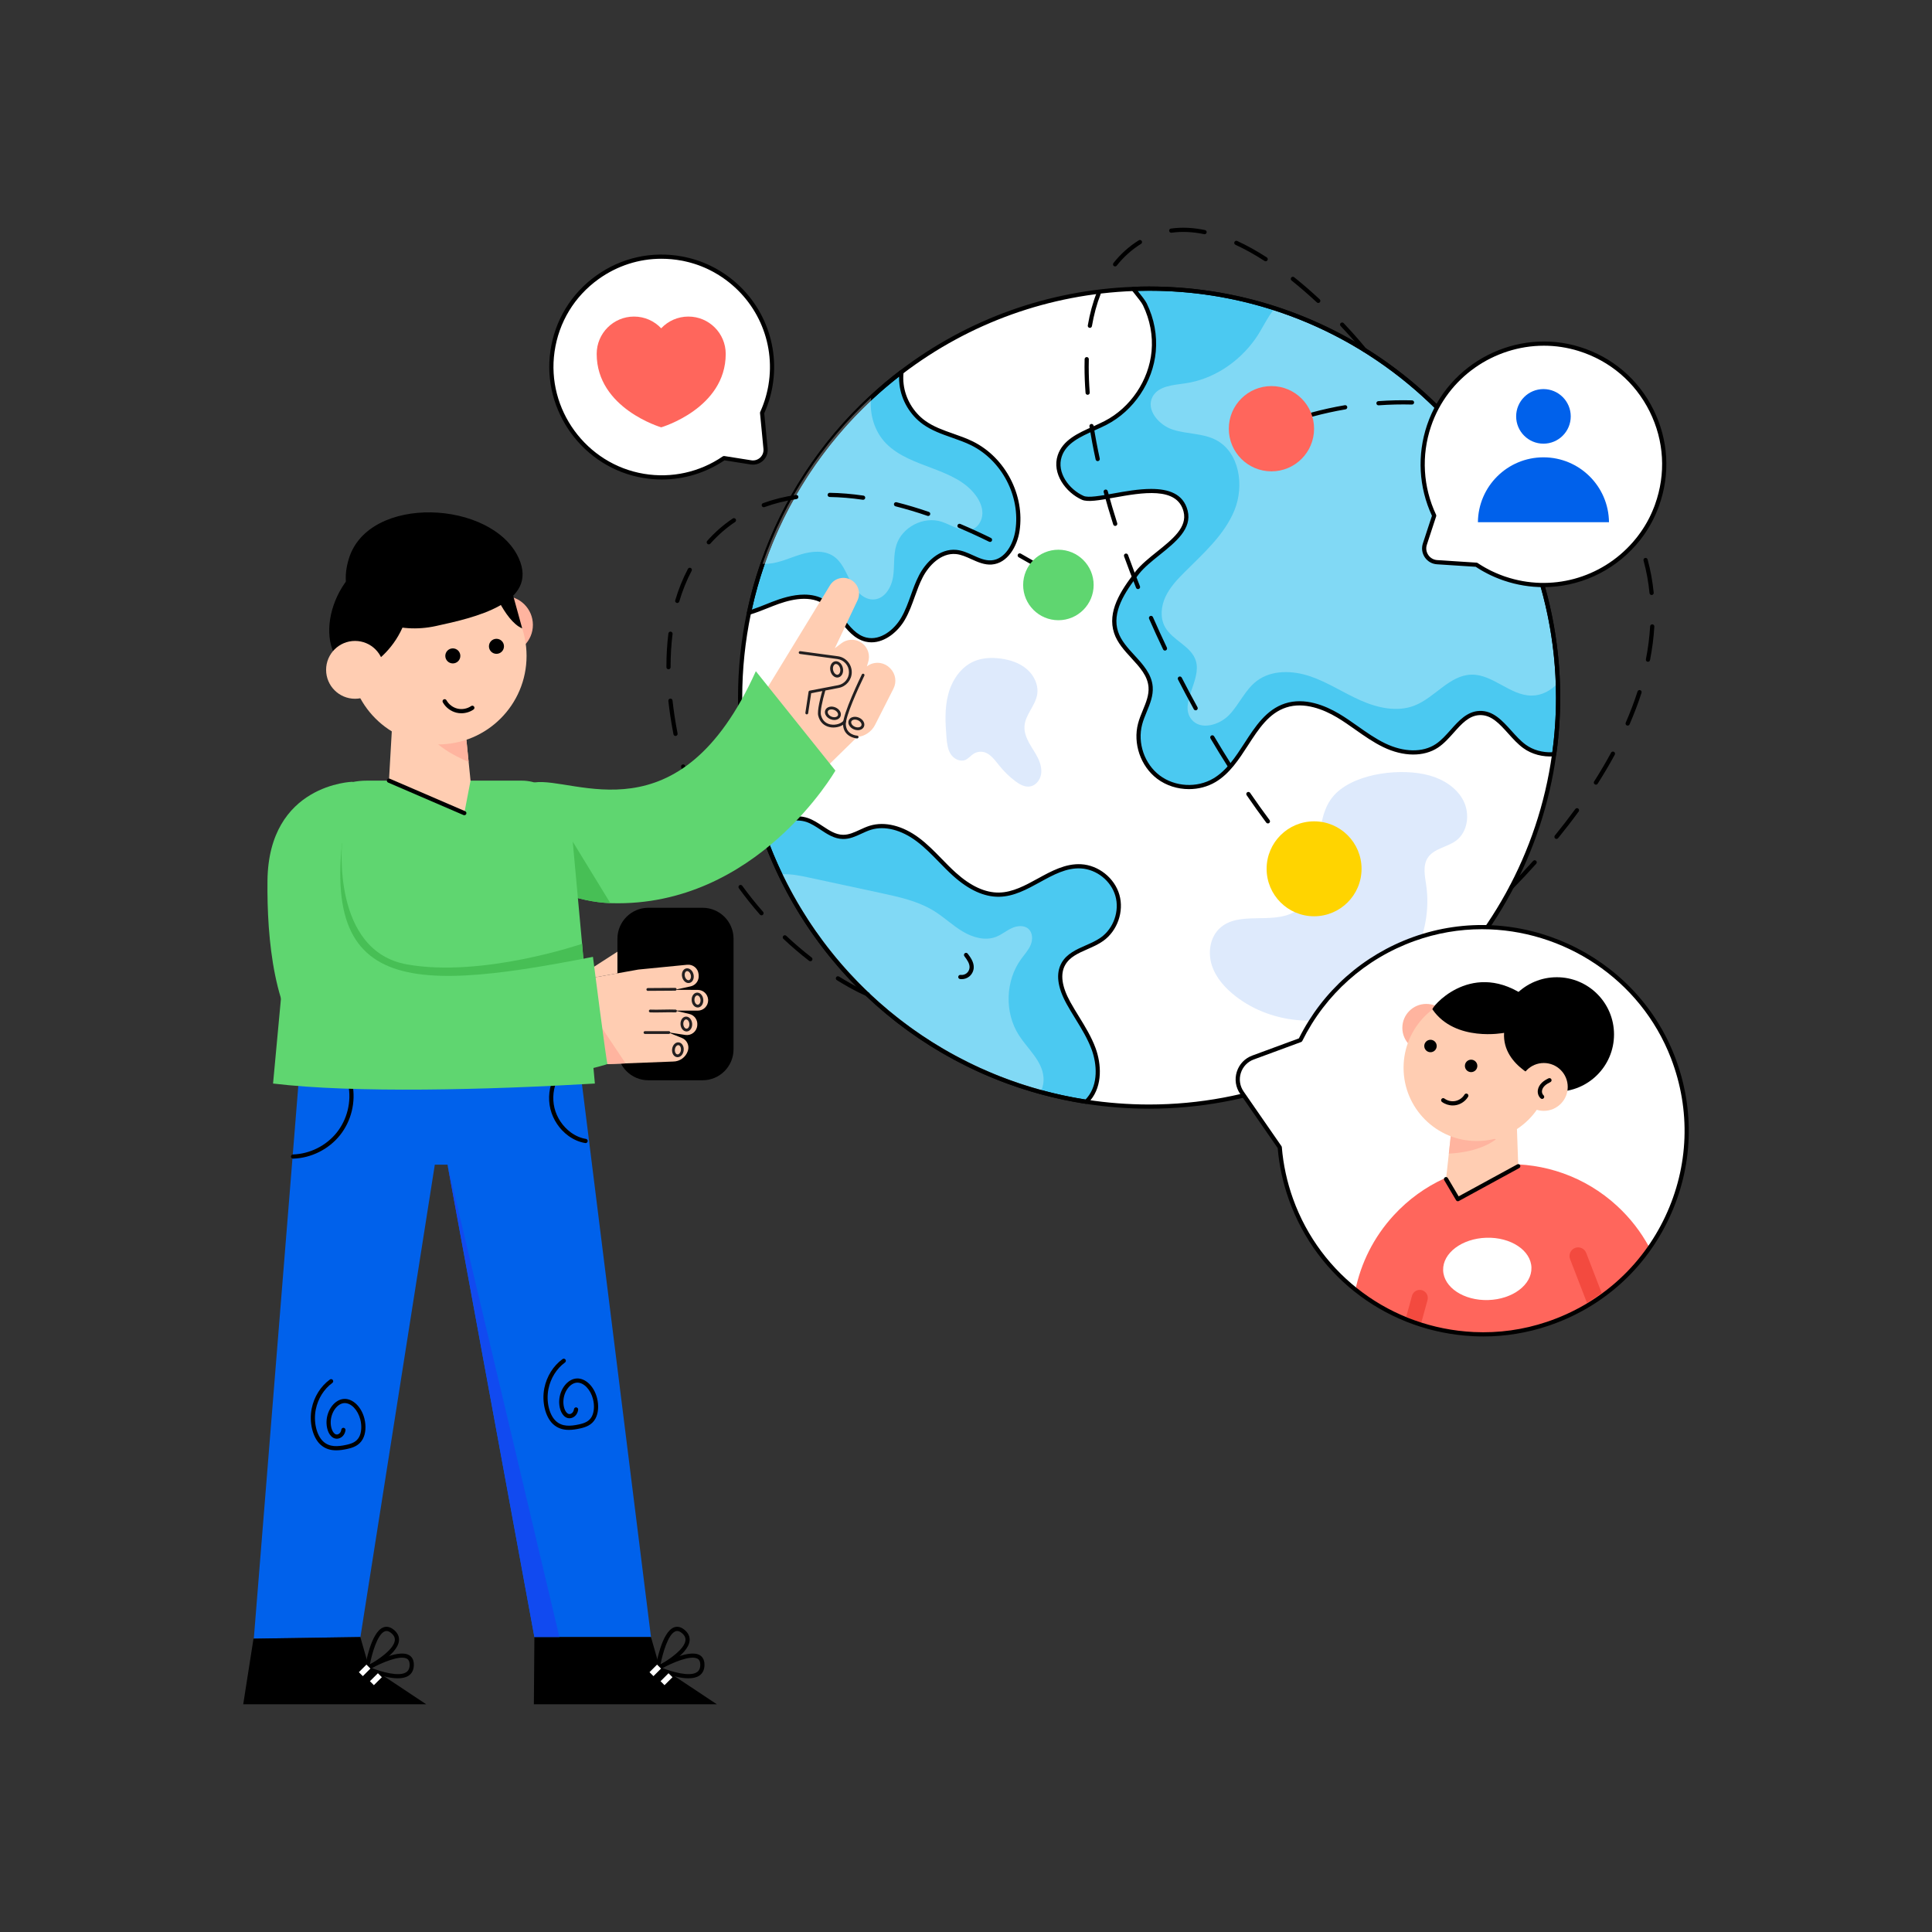 <svg xmlns="http://www.w3.org/2000/svg" xml:space="preserve" enable-background="new 0 0 2500 2500" viewBox="0 0 2500 2500" id="global-communication">
  <rect x="0" y="0" width="2500" height="2500" fill="#333333" stroke="none"/>
  <path fill="#fff" d="M2016.18,902.69c0,24.84-1.68,49.33-5.11,73.29c-35.6,257.62-256.74,455.95-524.12,455.95
							c-27.66,0-54.92-2.15-81.43-6.26c-194.69-30.01-354.39-166.23-418.06-347.66c-19.25-54.85-29.75-113.87-29.75-175.31
							c0-37.68,3.97-74.43,11.44-109.9c0.07,0,0.07,0,0.07,0c26.58-126.18,98.19-235.81,197.25-311.32
							c83.92-63.93,187.56-103.37,300.22-107.61c6.73-0.27,13.46-0.4,20.26-0.4C1779.23,373.45,2016.18,610.41,2016.18,902.69z"></path>
  <path fill="#4bc9f1" d="M2016.18,902.67c0,24.86-1.66,49.35-5.12,73.3c-13.57,1.02-27.3-2.14-38.33-10.14
						c-20.15-14.62-33.34-44.17-58.17-43.21c-23.81,0.95-35.45,29.41-55.32,42.54c-19.77,13.06-46.64,9.5-68.01-0.81
						c-21.4-10.31-39.45-26.32-59.83-38.43c-20.39-12.11-45.25-20.39-67.77-13.06c-43.08,14.01-53.19,73.71-92.13,96.77
						c-22.15,13.13-52.1,11.36-72.55-4.1c-20.45-15.47-30.22-43.86-23.64-68.72c4.24-16.15,14.82-31.14,13.6-47.83
						c-2.14-28.29-35.85-43.82-44.67-70.69c-8.89-27.03,9.73-54.71,27.3-77.1c20.86-26.59,70.96-47.08,62.65-79.81
						c-13.26-52.34-112.38-8-133.03-17.16c-20.66-9.23-37.01-32.7-29.88-54.17c7.87-23.91,37.01-31.24,59.36-42.81
						c34.46-17.77,58.75-53.9,62.24-92.53c1.9-20.79-2.27-41.99-11.36-60.78c-2.31-4.71-8.75-12.31-14.82-20.05
						c6.75-0.27,13.47-0.41,20.28-0.41c56.71,0,111.33,8.92,162.54,25.44c207.08,66.79,358.43,257.69,366.37,485.05
						C2016.07,890.15,2016.18,896.4,2016.18,902.67z"></path>
  <path fill="#fff" d="M2015.87,883.95c-8.92,9.63-20.79,16.11-33.85,16.15c-27.92,0.07-50.3-27.85-78.22-27.1
						c-28.32,0.78-47.18,29.82-73.57,40.06c-22.42,8.72-47.93,2.92-69.91-6.85c-21.98-9.77-42.26-23.37-65.02-31.07
						c-22.79-7.7-49.86-8.51-69.03,6c-14.96,11.36-22.49,29.95-35.38,43.62c-12.89,13.67-37.58,20.76-49.22,6
						c-16.21-20.49,13.23-50.3,5.83-75.37c-5.7-19.37-30.46-26.59-40.13-44.33c-6.38-11.77-4.95-26.59,0.71-38.74
						c5.63-12.14,14.96-22.12,24.42-31.61c24.49-24.49,51.59-48.2,64.79-80.22c13.16-31.99,6.65-75.5-24.15-91.34
						c-16.96-8.68-37.28-7.33-55.43-13.16c-18.15-5.8-35.28-25.75-26.32-42.57c7.39-13.87,26.22-15.09,41.79-17.3
						c36.63-5.15,69.6-27.3,90.91-57.19c9.02-12.65,15.5-28.05,25.41-40.02C1856.58,465.68,2007.93,656.58,2015.87,883.95z" opacity=".3"></path>
  <path fill="#4bc9f1" d="M1316.61,686.6c-2.82,18.96-14.48,39.75-33.51,41.18c-16.01,1.15-29.75-11.91-45.69-13.53
						c-19.67-1.93-36.87,14.08-45.89,31.65c-9.09,17.57-12.99,37.48-22.9,54.58c-9.84,17.16-28.87,31.68-48.03,27.17
						c-24.18-5.77-33.14-36.4-54.47-49.05c-19.78-11.77-45.01-5.46-66.42,2.88c-9.94,3.9-20.11,8.28-30.49,11.33
						c4.54-21.61,10.41-42.74,17.57-63.26c28.63-82.97,77.41-156.57,140.43-215.02c12.55-11.67,25.64-22.69,39.28-33.07
						c-0.54,5.32-0.54,10.65,0.14,15.98c2.34,19.5,13.16,37.82,29.07,49.25c18.42,13.26,41.99,17.03,62.31,27.14
						C1298.5,594,1323.4,641.83,1316.61,686.6z"></path>
  <path fill="#deeafc" d="M1729.02 1026.24c-20.37 19.53-21.25 51.12-22.54 79.31s-7 60.63-31.57 74.51c-29.28 16.55-72.05-1.78-96.65 21.15-12.59 11.73-15.44 31.45-10.17 47.83s17.41 29.75 31.02 40.28c48.13 37.24 119.1 41.88 171.66 11.22s83.47-94.71 74.76-154.93c-1.74-12.03-4.66-25.35 1.94-35.56 7.87-12.19 25.12-13.61 36.75-22.3 15.14-11.31 18.04-34.41 9.6-51.31-8.44-16.9-25.85-27.91-44.05-32.98C1814.68 993.68 1756.77 999.63 1729.02 1026.24zM1274.53 973.61c-4.86-1.63-10.44-.94-14.77 1.82-3.74 2.39-6.55 6.2-10.64 7.92-6.85 2.87-15.01-1.4-18.98-7.67s-4.77-13.98-5.38-21.37c-1.53-18.6-2.52-37.61 2.19-55.66 4.71-18.06 16.02-35.28 33.11-42.77 10.87-4.76 23.19-5.27 34.95-3.68 12.23 1.65 24.47 5.68 33.81 13.74 9.34 8.07 15.3 20.66 13.27 32.83-2.44 14.61-15.47 26.16-16.4 40.94-.48 7.48 2.28 14.81 5.86 21.4s8.01 12.69 11.33 19.41 5.52 14.32 4.19 21.7c-1.33 7.38-6.89 14.32-14.29 15.49-6.8 1.07-13.38-2.7-18.9-6.82-8.01-5.98-15.09-13.03-21.31-20.84C1287.87 984.13 1281.91 976.08 1274.53 973.61z"></path>
  <path fill="#4bc9f1" d="M1425.9,1215.41c-16.35,11.6-40.03,14.42-49.86,31.85c-8.82,15.54-2.04,35.07,6.58,50.68
						c10.99,19.84,24.83,38.23,32.6,59.5c7.73,21.27,8.21,47.18-6.28,64.58c-1.08,1.29-2.2,2.58-3.43,3.66
						c-19.98-3.09-39.55-7.26-58.71-12.52c-148.87-40.74-271.56-144.94-337.2-281.7c-8.31-17.33-15.74-35.17-22.15-53.46
						c3.02-2.04,5.94-4.04,8.48-6c13.6-10.48,32.02-16.42,48.4-10.96c16.35,5.53,29.07,21.61,46.37,21.88
						c12.65,0.27,23.68-8.28,35.79-11.91c20.86-6.28,43.62,2.27,61.06,15.33c17.43,12.99,31.21,30.29,47.35,44.81
						c16.18,14.62,36.23,26.93,58.04,26.52c37.75-0.68,68.04-38.7,105.8-36.67c21.37,1.15,41.25,16.89,47.15,37.55
						C1451.82,1179.15,1443.41,1203.03,1425.9,1215.41z"></path>
  <path d="M1538.5 1021.13c-14.7 0-29.41-4.54-41.2-13.45-21.38-16.17-31.51-45.6-24.63-71.58 1.54-5.87 3.89-11.59 6.17-17.13 4.16-10.1 8.09-19.65 7.34-29.8-1.1-14.64-11.32-25.76-22.13-37.52-8.98-9.78-18.27-19.89-22.42-32.51-9.01-27.42 8.01-54.47 27.75-79.62 7.15-9.11 17.65-17.54 27.8-25.68 20.29-16.28 39.46-31.66 34.35-51.79-8.31-32.79-53.77-24.63-90.31-18.07-18.82 3.38-33.7 6.05-41.2 2.72-21.13-9.44-39.12-34.11-31.36-57.51 6.52-19.83 26.36-28.69 45.53-37.25 5.09-2.27 10.35-4.62 15.15-7.11 33.53-17.29 57.38-52.76 60.79-90.37 1.83-20.04-2.01-40.56-11.1-59.36-1.69-3.46-6.08-8.95-10.72-14.77-1.25-1.57-2.53-3.18-3.8-4.78-.63-.8-.76-1.89-.33-2.81.43-.93 1.34-1.53 2.35-1.57 6.86-.27 13.53-.41 20.39-.41 55.8 0 110.77 8.6 163.38 25.57 212.47 68.53 360.46 264.45 368.25 487.54.2 6.25.3 12.58.3 18.82 0 25.25-1.73 50.04-5.15 73.69-.18 1.26-1.22 2.22-2.48 2.32-14.88 1.12-29.13-2.67-40.12-10.65-7.14-5.18-13.4-12.13-19.44-18.85-11.3-12.56-21.88-24.44-37.03-23.85-13.75.55-23.34 11.32-33.5 22.72-6.25 7.01-12.71 14.27-20.44 19.37-18.34 12.12-44.76 11.87-70.68-.63-12.88-6.21-24.67-14.52-36.07-22.56-7.74-5.46-15.75-11.11-23.97-15.99-16.95-10.06-42.08-20.45-65.55-12.81-22.5 7.32-35.62 27.56-49.5 49-11.68 18.03-23.75 36.67-42.08 47.52C1562.49 1018.11 1550.5 1021.13 1538.5 1021.13zM1489.58 632.67c22.39 0 41.68 6.13 47.23 28.03 5.97 23.51-15.47 40.72-36.21 57.36-9.92 7.95-20.17 16.18-26.93 24.8-18.81 23.96-35.08 49.58-26.86 74.58 3.78 11.51 12.66 21.18 21.25 30.54 10.96 11.93 22.3 24.27 23.55 40.8.84 11.44-3.52 22.03-7.74 32.27-2.21 5.37-4.5 10.92-5.94 16.45-6.33 23.91 2.99 51 22.65 65.87 19.71 14.9 48.31 16.52 69.53 3.93 17.23-10.21 28.95-28.3 40.29-45.8 13.79-21.29 28.05-43.3 52.38-51.21 25.42-8.27 52.09 2.67 70 13.3 8.4 4.99 16.5 10.7 24.32 16.22 11.22 7.91 22.83 16.09 35.3 22.1 24.19 11.67 48.61 12.04 65.34 1 7.14-4.71 13.36-11.7 19.37-18.45 10.46-11.74 21.28-23.89 37.34-24.53 17.64-.67 29.64 12.7 41.28 25.64 5.86 6.51 11.92 13.24 18.59 18.09 9.43 6.84 21.55 10.27 34.36 9.76 3.17-22.73 4.78-46.51 4.78-70.72 0-6.18-.1-12.45-.3-18.64-7.71-220.8-154.19-414.73-364.49-482.56-52.07-16.79-106.48-25.31-161.71-25.31-4.99 0-9.88.07-14.82.22.14.18.29.37.44.55 5.04 6.32 9.39 11.78 11.36 15.78 9.53 19.7 13.55 41.21 11.63 62.22-3.57 39.41-28.57 76.58-63.7 94.7-4.94 2.56-10.27 4.94-15.43 7.24-18.1 8.08-36.81 16.44-42.59 34-6.81 20.53 9.44 42.37 28.41 50.84 5.99 2.65 21.55-.15 38.03-3.1C1455.66 635.86 1473.43 632.67 1489.58 632.67zM2011.05 975.97h.04H2011.05zM1127.73 831.18c-2.56 0-5.15-.29-7.76-.9-14.65-3.49-23.99-15.43-33.02-26.97-6.6-8.44-13.43-17.17-22.22-22.38-19.92-11.86-46.09-3.92-64.04 3.08-2.11.83-4.23 1.68-6.36 2.53-7.9 3.16-16.06 6.43-24.35 8.87-.93.27-1.91.04-2.61-.61-.7-.65-1.01-1.62-.82-2.55 4.55-21.64 10.5-43.04 17.67-63.6 28.29-81.99 77.1-156.72 141.14-216.11 12.55-11.67 25.83-22.85 39.48-33.24.86-.66 2.02-.74 2.97-.21.94.53 1.48 1.57 1.37 2.64-.54 5.29-.5 10.46.13 15.36 2.24 18.71 12.7 36.42 27.96 47.39 10.77 7.75 23.18 12.11 36.32 16.72 8.54 2.99 17.36 6.09 25.61 10.19 41.81 20.84 67.08 69.46 60.09 115.62-2.95 19.87-15.47 41.94-35.99 43.48-9.47.69-18.12-3.21-26.46-6.98-6.68-3.02-12.99-5.88-19.71-6.56-19.5-1.91-35.44 15.07-43.2 30.19-4.12 7.97-7.23 16.65-10.25 25.04-3.57 9.96-7.27 20.26-12.71 29.66C1162.36 816.86 1145.82 831.18 1127.73 831.18zM1040.68 769.41c9.25 0 18.47 1.87 26.83 6.85 9.66 5.73 16.81 14.87 23.72 23.7 8.84 11.31 17.19 21.98 29.99 25.04 18.28 4.3 36.17-10.39 45.05-25.88 5.21-8.99 8.82-19.05 12.31-28.79 3.07-8.56 6.25-17.41 10.53-25.69 8.54-16.63 26.34-35.28 48.57-33.1 7.61.78 14.63 3.95 21.41 7.02 8.07 3.65 15.7 7.09 23.82 6.51 17.54-1.31 28.38-21.07 31.02-38.87 0 0 0-.01 0-.01 6.65-43.89-17.38-90.13-57.14-109.95-7.94-3.95-16.6-6.99-24.98-9.93-12.93-4.54-26.3-9.22-37.7-17.43-16.47-11.84-27.76-30.96-30.18-51.13-.43-3.39-.6-6.91-.52-10.5-11.85 9.24-23.38 19.06-34.35 29.26-63.4 58.79-111.71 132.76-139.71 213.92-6.6 18.91-12.14 38.53-16.51 58.4 6.57-2.16 13.11-4.78 19.46-7.33 2.15-.86 4.28-1.71 6.4-2.55C1010.49 774.36 1025.63 769.41 1040.68 769.41zM1405.52 1428.39c-.14 0-.28-.01-.41-.03-19.99-3.09-39.85-7.32-59.02-12.58-148.54-40.65-272.08-143.85-338.93-283.15-8.45-17.62-15.94-35.7-22.26-53.73-.41-1.17.02-2.46 1.05-3.15 3.3-2.23 5.98-4.08 8.33-5.9 16.08-12.4 35.11-16.65 50.92-11.38 7.01 2.37 13.29 6.52 19.37 10.54 8.6 5.68 16.72 11.05 26.18 11.2 7.42.18 14.42-3.04 21.77-6.44 4.24-1.96 8.63-3.98 13.19-5.35 19.22-5.78 42.36-.04 63.46 15.76 10.76 8.01 20.22 17.73 29.38 27.12 5.84 6 11.89 12.2 18.16 17.84 19.35 17.48 38.19 26.17 56.17 25.83 17.61-.32 34.09-9.37 50.03-18.13 17.56-9.65 35.73-19.61 55.96-18.54 22.56 1.22 43.42 17.84 49.61 39.51 6.24 21.63-2.6 46.78-21.02 59.81-6.22 4.42-13.43 7.59-20.39 10.65-11.77 5.18-22.89 10.07-28.67 20.32-6.71 11.81-4.49 27.97 6.59 48.03 3.52 6.36 7.42 12.7 11.19 18.83 7.98 12.98 16.23 26.4 21.58 41.05 7.24 19.9 9.27 48.02-6.74 67.25-1.07 1.27-2.32 2.72-3.7 3.96C1406.82 1428.15 1406.18 1428.39 1405.52 1428.39zM990.72 1079.07c6.11 17.19 13.28 34.41 21.34 51.21 66.17 137.88 188.44 240.03 335.47 280.26 18.56 5.09 37.76 9.21 57.09 12.25.79-.8 1.54-1.68 2.26-2.52 14.53-17.45 12.52-43.42 5.8-61.91-5.16-14.13-13.26-27.32-21.1-40.07-3.8-6.18-7.73-12.57-11.31-19.04-12.06-21.83-14.26-39.77-6.57-53.33 6.67-11.82 19.14-17.3 31.21-22.61 6.72-2.96 13.66-6.01 19.44-10.11 0 0 0 0 .01 0 16.59-11.74 24.56-34.4 18.94-53.88-5.58-19.53-24.37-34.49-44.69-35.59-18.74-1-35.39 8.16-53.06 17.87-16.51 9.07-33.59 18.46-52.54 18.8-19.4.34-39.51-8.8-59.9-27.23-6.4-5.76-12.51-12.02-18.41-18.08-9.01-9.24-18.33-18.8-28.74-26.56-19.71-14.76-41.08-20.19-58.65-14.91-4.2 1.26-8.41 3.2-12.48 5.08-7.59 3.5-15.28 7.15-24.15 6.94-11.03-.17-20.2-6.24-29.07-12.1-5.79-3.83-11.78-7.78-18.1-9.92-13.85-4.62-31.45-.59-45.88 10.54C995.57 1075.72 993.33 1077.29 990.72 1079.07z"></path>
  <path fill="#fff" d="M1346.8,1413.16c-148.87-40.74-271.56-144.94-337.2-281.7c12.55-1.15,25.24,1.53,37.65,4.21
						c30.9,6.65,61.84,13.3,92.77,19.94c23.85,5.16,48.2,10.48,68.89,23.34c12.79,7.97,23.81,18.62,36.74,26.36
						c12.96,7.73,29.07,12.42,43.15,6.99c7.23-2.78,13.26-7.97,20.28-11.23c7.02-3.29,16.15-4.24,21.84,0.98
						c5.43,4.99,5.63,13.74,2.82,20.56c-2.82,6.78-7.97,12.31-12.28,18.25c-20.62,28.29-21.84,69.33-2.95,98.81
						c11.5,17.87,30.09,33.07,31.75,54.27C1350.77,1400.58,1349.45,1407.13,1346.8,1413.16z" opacity=".3"></path>
  <path d="M1486.95,1434.64c-27.36,0-54.9-2.12-81.85-6.29c-194.05-29.92-355.06-163.82-420.2-349.45
					c-19.84-56.54-29.9-115.83-29.9-176.21c0-37.06,3.87-74.22,11.5-110.45c0.04-0.2,0.11-0.39,0.19-0.57
					c26.28-124.07,96.63-234.98,198.14-312.35c87.45-66.62,191.8-104.02,301.76-108.16c6.73-0.27,13.58-0.41,20.36-0.41
					c293.32,0,531.95,238.63,531.95,531.95c0,25.07-1.73,49.86-5.14,73.67c-17.41,126-79.93,241.86-176.04,326.24
					C1740.73,1387.75,1616.16,1434.64,1486.95,1434.64z M971.69,793.92c-7.48,35.69-11.26,72.28-11.26,108.77
					c0,59.77,9.96,118.45,29.59,174.42c64.47,183.73,223.84,316.27,415.91,345.88c26.68,4.13,53.94,6.23,81.02,6.23
					c261.53,0,485.7-195.01,521.43-453.6c3.38-23.58,5.09-48.11,5.09-72.92c0-290.32-236.19-526.52-526.52-526.52
					c-6.71,0-13.49,0.14-20.15,0.4c-108.85,4.1-212.13,41.11-298.68,107.06c-100.63,76.71-170.32,186.7-196.24,309.73
					C971.84,793.55,971.77,793.74,971.69,793.92z"></path>
  <path fill="#fff" d="M1271.2,664.38c-0.14,8.38-4.68,16.99-12.38,20.28c-13.02,5.6-26.73-5.09-40.23-9.5
				c-23.27-7.67-51.46,6.85-58.72,30.26c-4.04,13.06-2.14,27.17-4.17,40.67s-10.35,28.09-23.91,29.51
				c-13.47,1.46-24.46-10.58-30.8-22.56c-6.34-11.94-11.16-25.71-22.35-33.27c-12.14-8.18-28.36-6.61-42.33-2.38
				c-13.98,4.27-27.44,10.89-42.03,12.08c-2.51,0.2-4.99,0.24-7.5,0.07c28.63-82.97,77.41-156.57,140.43-215.02
				c-2.31,21.61,4.41,44.3,19.81,59.73c31.85,31.92,88.94,30.63,115.7,66.92C1267.67,647.93,1271.33,656.01,1271.2,664.38z" opacity=".3"></path>
  <path d="M1956.2 1150.29c-.68 0-1.37-.26-1.89-.77-1.07-1.05-1.1-2.76-.05-3.84 10.22-10.49 20.17-21.13 29.59-31.63 1.01-1.12 2.72-1.21 3.83-.21 1.11 1 1.21 2.72.21 3.83-9.46 10.56-19.47 21.25-29.74 31.79C1957.61 1150.01 1956.9 1150.29 1956.2 1150.29zM2014.09 1085.58c-.6 0-1.21-.2-1.71-.61-1.16-.95-1.34-2.66-.39-3.82 9.28-11.39 18.17-22.92 26.43-34.26.88-1.21 2.58-1.48 3.79-.6 1.21.88 1.48 2.58.6 3.79-8.32 11.42-17.28 23.02-26.62 34.49C2015.66 1085.24 2014.88 1085.58 2014.09 1085.58zM2065.1 1015.36c-.5 0-1-.14-1.46-.43-1.26-.8-1.64-2.48-.83-3.75 7.91-12.41 15.29-24.94 21.93-37.24.71-1.32 2.36-1.81 3.68-1.1 1.32.71 1.81 2.36 1.1 3.68-6.7 12.42-14.15 25.06-22.13 37.58C2066.87 1014.91 2066 1015.36 2065.1 1015.36zM2106.17 938.94c-.36 0-.73-.07-1.08-.23-1.37-.6-2-2.2-1.41-3.57 5.87-13.5 11.01-27.07 15.28-40.34.46-1.43 1.99-2.21 3.41-1.75 1.43.46 2.21 1.99 1.75 3.42-4.32 13.44-9.52 27.18-15.47 40.84C2108.21 938.33 2107.21 938.94 2106.17 938.94zM2132.46 856.35c-.17 0-.35-.02-.53-.05-1.47-.29-2.43-1.72-2.14-3.19 2.83-14.38 4.67-28.74 5.48-42.67.09-1.5 1.36-2.62 2.87-2.55 1.5.09 2.64 1.37 2.56 2.87-.82 14.18-2.7 28.78-5.57 43.4C2134.87 855.45 2133.73 856.35 2132.46 856.35zM2137.18 769.96c-1.38 0-2.56-1.05-2.7-2.45-1.4-14.38-4-28.57-7.74-42.18-.4-1.45.46-2.94 1.9-3.34 1.46-.4 2.94.46 3.34 1.9 3.81 13.9 6.47 28.4 7.9 43.09.15 1.49-.94 2.82-2.44 2.97C2137.36 769.96 2137.27 769.96 2137.18 769.96zM2114.26 686.71c-1.01 0-1.99-.57-2.45-1.55-6.12-12.81-13.46-25.23-21.82-36.9-.87-1.22-.59-2.91.63-3.79 1.21-.87 2.91-.59 3.79.62 8.55 11.93 16.06 24.62 22.31 37.72.65 1.35.07 2.97-1.28 3.62C2115.05 686.63 2114.65 686.71 2114.26 686.71zM2064.06 616.44c-.69 0-1.38-.26-1.91-.79-9.98-9.91-21.01-19.26-32.76-27.79-1.21-.88-1.48-2.58-.6-3.79.88-1.21 2.58-1.49 3.79-.6 11.97 8.69 23.21 18.22 33.39 28.33 1.06 1.06 1.07 2.77.01 3.84C2065.46 616.17 2064.76 616.44 2064.06 616.44zM1616.92 569.1c-1.02 0-1.99-.57-2.45-1.55-.65-1.35-.07-2.97 1.28-3.62 13.14-6.25 26.67-11.96 40.22-16.98 1.39-.52 2.97.2 3.48 1.6.52 1.41-.2 2.97-1.6 3.49-13.4 4.96-26.78 10.61-39.77 16.79C1617.7 569.01 1617.31 569.1 1616.92 569.1zM1994.14 565.48c-.43 0-.86-.1-1.27-.32-12.47-6.6-25.68-12.54-39.27-17.64-1.4-.53-2.11-2.09-1.59-3.49.53-1.4 2.09-2.12 3.5-1.59 13.81 5.18 27.23 11.21 39.9 17.92 1.33.7 1.83 2.34 1.13 3.67C1996.05 564.95 1995.11 565.48 1994.14 565.48zM1698.27 539.03c-1.2 0-2.29-.8-2.62-2.01-.39-1.45.47-2.94 1.92-3.33 14.05-3.78 28.4-6.93 42.64-9.35 1.51-.25 2.88.74 3.13 2.22.25 1.48-.74 2.88-2.22 3.13-14.07 2.4-28.25 5.51-42.15 9.25C1698.74 539 1698.5 539.03 1698.27 539.03zM1913.08 534.9c-.22 0-.43-.03-.65-.08-13.77-3.38-28.02-6.06-42.37-7.95-1.49-.2-2.53-1.56-2.34-3.05.19-1.48 1.56-2.53 3.04-2.34 14.54 1.92 28.99 4.63 42.95 8.06 1.46.36 2.35 1.83 1.99 3.28C1915.41 534.08 1914.3 534.9 1913.08 534.9zM1783.74 524.49c-1.41 0-2.6-1.09-2.7-2.52-.11-1.5 1.01-2.8 2.51-2.9 14.58-1.06 29.27-1.4 43.66-1.01 1.5.04 2.68 1.29 2.64 2.79-.04 1.5-1.37 2.7-2.79 2.64-14.2-.38-28.72-.05-43.12 1C1783.88 524.49 1783.81 524.49 1783.74 524.49zM1640.67 1065.52c-.83 0-1.65-.38-2.18-1.09-8.44-11.33-16.97-23.26-25.33-35.44-.85-1.24-.53-2.93.7-3.77 1.24-.85 2.93-.53 3.77.7 8.32 12.13 16.81 23.99 25.21 35.27.89 1.2.65 2.9-.55 3.8C1641.8 1065.34 1641.23 1065.52 1640.67 1065.52zM1591.45 993.91c-.9 0-1.78-.44-2.29-1.26-7.67-12.06-15.33-24.54-22.77-37.11-.76-1.29-.34-2.95.95-3.72 1.28-.77 2.95-.34 3.72.95 7.41 12.51 15.04 24.95 22.68 36.96.81 1.27.43 2.94-.83 3.75C1592.45 993.77 1591.95 993.91 1591.45 993.91zM1547.17 919.15c-.96 0-1.89-.51-2.38-1.4-6.97-12.65-13.85-25.58-20.45-38.43-.69-1.33-.16-2.97 1.17-3.65 1.34-.68 2.97-.16 3.65 1.18 6.57 12.8 13.43 25.68 20.38 38.28.72 1.31.25 2.96-1.06 3.69C1548.06 919.04 1547.61 919.15 1547.17 919.15zM1507.49 841.85c-1.02 0-1.99-.57-2.45-1.55-6.25-13.12-12.34-26.44-18.11-39.59-.6-1.37.02-2.97 1.39-3.58s2.97.02 3.58 1.39c5.75 13.09 11.82 26.36 18.04 39.44.65 1.35.07 2.97-1.28 3.62C1508.28 841.76 1507.88 841.85 1507.49 841.85zM1472.58 762.28c-1.07 0-2.09-.64-2.52-1.7-5.45-13.59-10.67-27.28-15.52-40.68-.51-1.41.22-2.97 1.63-3.48 1.4-.51 2.97.22 3.47 1.63 4.83 13.35 10.03 26.98 15.46 40.51.56 1.39-.12 2.97-1.51 3.53C1473.26 762.22 1472.92 762.28 1472.58 762.28zM1443.09 680.55c-1.15 0-2.22-.74-2.59-1.89-4.5-14.1-8.66-28.16-12.35-41.78-.39-1.45.46-2.94 1.91-3.33 1.45-.39 2.94.46 3.33 1.91 3.68 13.54 7.81 27.52 12.29 41.55.46 1.43-.34 2.96-1.76 3.41C1443.64 680.51 1443.36 680.55 1443.09 680.55zM1420.41 596.7c-1.25 0-2.37-.87-2.65-2.14-3.19-14.61-5.89-29.04-8.02-42.86-.23-1.48.79-2.87 2.27-3.1 1.51-.23 2.87.79 3.1 2.27 2.12 13.72 4.8 28.03 7.96 42.53.32 1.46-.61 2.91-2.07 3.23C1420.8 596.68 1420.6 596.7 1420.41 596.7zM1407.39 510.86c-1.41 0-2.59-1.08-2.7-2.51-.87-11.53-1.32-22.81-1.32-33.54 0-3.41.05-6.79.13-10.14.04-1.5 1.38-2.68 2.79-2.64 1.5.04 2.68 1.29 2.64 2.79-.09 3.3-.13 6.63-.13 10 0 10.59.44 21.73 1.3 33.12.11 1.5-1.01 2.8-2.5 2.91C1407.53 510.86 1407.46 510.86 1407.39 510.86zM1765.59 455.4c-.8 0-1.59-.35-2.12-1.02-.11-.14-10.94-13.71-28.71-32.51-1.03-1.09-.98-2.81.11-3.84 1.1-1.03 2.81-.98 3.84.11 17.94 18.98 28.91 32.73 29.02 32.86.93 1.17.74 2.88-.43 3.81C1766.78 455.2 1766.18 455.4 1765.59 455.4zM1410.28 424.26c-.15 0-.3-.01-.46-.04-1.48-.25-2.47-1.65-2.22-3.13 2.61-15.33 6.49-29.58 11.53-42.37.55-1.4 2.12-2.08 3.52-1.53 1.39.55 2.08 2.13 1.53 3.52-4.9 12.43-8.68 26.33-11.23 41.29C1412.73 423.32 1411.58 424.26 1410.28 424.26zM1705.86 392.04c-.66 0-1.33-.24-1.85-.73-10.94-10.18-21.95-19.71-32.73-28.32-1.17-.94-1.36-2.64-.43-3.81.94-1.17 2.65-1.36 3.81-.43 10.89 8.7 22.01 18.32 33.04 28.59 1.1 1.02 1.16 2.74.14 3.84C1707.31 391.75 1706.59 392.04 1705.86 392.04zM1442.92 344.77c-.59 0-1.18-.19-1.68-.58-1.18-.93-1.38-2.63-.45-3.81 9.24-11.72 20.29-21.63 32.86-29.44 1.29-.79 2.95-.4 3.74.87.79 1.27.4 2.95-.87 3.74-12.03 7.48-22.61 16.97-31.46 28.2C1444.53 344.41 1443.73 344.77 1442.92 344.77zM1637.76 338.09c-.51 0-1.01-.14-1.47-.44-12.84-8.3-25.5-15.34-37.63-20.9-1.36-.63-1.96-2.24-1.34-3.6.63-1.37 2.25-1.95 3.6-1.34 12.37 5.67 25.26 12.83 38.31 21.28 1.26.81 1.62 2.49.81 3.75C1639.52 337.65 1638.65 338.09 1637.76 338.09zM1558.74 303.08c-.18 0-.37-.02-.56-.06-14.81-3.1-29.01-3.73-42.22-1.87-1.45.21-2.86-.82-3.07-2.31-.21-1.48.83-2.86 2.31-3.07 13.83-1.95 28.66-1.3 44.08 1.93 1.47.31 2.41 1.75 2.1 3.21C1561.13 302.2 1560 303.08 1558.74 303.08zM1122.64 1289.27c-.34 0-.69-.06-1.02-.2-.63-.26-15.74-6.43-38.79-20.78-1.27-.79-1.66-2.47-.87-3.74.79-1.27 2.45-1.67 3.74-.87 22.61 14.07 37.81 20.29 37.96 20.35 1.39.56 2.06 2.15 1.5 3.54C1124.73 1288.63 1123.71 1289.27 1122.64 1289.27zM1048.6 1243.86c-.58 0-1.16-.19-1.66-.57-11.42-8.84-22.6-18.39-33.23-28.39-1.09-1.03-1.15-2.75-.12-3.84 1.03-1.09 2.75-1.14 3.83-.12 10.5 9.88 21.55 19.32 32.83 28.05 1.19.92 1.4 2.62.48 3.81C1050.22 1243.49 1049.42 1243.86 1048.6 1243.86zM985.39 1184.41c-.75 0-1.5-.31-2.04-.92-9.58-10.89-18.75-22.37-27.26-34.12-.88-1.21-.61-2.91.6-3.79 1.22-.88 2.91-.61 3.79.61 8.41 11.61 17.48 22.95 26.95 33.72.99 1.13.88 2.84-.25 3.83C986.67 1184.19 986.03 1184.41 985.39 1184.41zM934.48 1114.2c-.93 0-1.83-.48-2.34-1.33-7.34-12.42-14.23-25.39-20.47-38.55-.64-1.35-.06-2.97 1.29-3.62 1.36-.64 2.98-.06 3.62 1.29 6.17 13.02 12.98 25.84 20.23 38.12.76 1.29.34 2.95-.95 3.72C935.43 1114.07 934.95 1114.2 934.48 1114.2zM897.31 1035.86c-1.1 0-2.14-.68-2.54-1.77-4.97-13.43-9.47-27.4-13.38-41.52-.4-1.44.45-2.94 1.89-3.34 1.47-.41 2.94.45 3.34 1.89 3.87 13.97 8.33 27.79 13.24 41.08.52 1.41-.2 2.97-1.6 3.49C897.94 1035.8 897.62 1035.86 897.31 1035.86zM874.11 952.32c-1.27 0-2.41-.9-2.66-2.2-1.46-7.57-2.8-15.3-3.96-22.99-1.02-6.72-1.91-13.5-2.63-20.15-.16-1.49.91-2.83 2.4-2.99 1.46-.15 2.83.91 2.99 2.4.72 6.58 1.59 13.28 2.6 19.92 1.16 7.62 2.48 15.28 3.93 22.78.29 1.47-.68 2.9-2.15 3.18C874.45 952.3 874.28 952.32 874.11 952.32zM865.05 866.05c-1.5 0-2.71-1.21-2.71-2.71v-1.23c0-14.61.87-28.88 2.58-42.42.19-1.49 1.58-2.54 3.03-2.35 1.49.19 2.54 1.55 2.35 3.03-1.68 13.32-2.54 27.36-2.54 41.74v1.23C867.77 864.84 866.55 866.05 865.05 866.05zM876.37 780.27c-.25 0-.51-.04-.77-.11-1.44-.42-2.26-1.93-1.84-3.37 4.28-14.51 9.81-28.19 16.42-40.69.7-1.32 2.35-1.83 3.67-1.13 1.33.7 1.83 2.34 1.13 3.67-6.45 12.17-11.83 25.53-16.01 39.69C878.63 779.5 877.55 780.27 876.37 780.27zM1357.01 743.36c-.48 0-.97-.13-1.42-.4-12.52-7.68-25.09-15.04-37.38-21.87-1.31-.73-1.78-2.38-1.05-3.69.73-1.31 2.38-1.78 3.69-1.05 12.36 6.87 25 14.26 37.58 21.98 1.28.78 1.68 2.46.89 3.73C1358.82 742.9 1357.93 743.36 1357.01 743.36zM917.15 704.41c-.64 0-1.28-.22-1.8-.68-1.12-.99-1.23-2.71-.23-3.83 9.75-11.03 20.88-20.77 33.08-28.97 1.24-.84 2.93-.5 3.76.74.84 1.24.51 2.93-.74 3.77-11.81 7.94-22.59 17.38-32.04 28.06C918.65 704.1 917.9 704.41 917.15 704.41zM1281.08 701.27c-.4 0-.81-.09-1.19-.28-13.23-6.51-26.47-12.57-39.35-18-1.38-.58-2.03-2.17-1.45-3.56.58-1.38 2.18-2.03 3.56-1.45 12.97 5.47 26.31 11.57 39.63 18.13 1.35.66 1.9 2.29 1.24 3.63C1283.04 700.71 1282.08 701.27 1281.08 701.27zM1201.04 667.67c-.29 0-.59-.05-.88-.15-14.01-4.81-27.93-8.96-41.38-12.36-1.45-.37-2.33-1.84-1.97-3.3.37-1.46 1.86-2.33 3.3-1.97 13.59 3.43 27.66 7.63 41.81 12.49 1.42.49 2.17 2.03 1.69 3.45C1203.22 666.96 1202.17 667.67 1201.04 667.67zM988.33 656.34c-1.11 0-2.15-.68-2.55-1.78-.52-1.41.21-2.97 1.62-3.48 13.28-4.86 27.6-8.44 42.57-10.66 1.5-.22 2.86.81 3.08 2.29.22 1.48-.81 2.86-2.29 3.08-14.6 2.16-28.56 5.66-41.49 10.39C988.96 656.29 988.64 656.34 988.33 656.34zM1116.89 646.72c-.13 0-.26-.01-.4-.03-14.72-2.15-29.15-3.35-42.89-3.57-1.5-.02-2.7-1.26-2.67-2.76s1.21-2.69 2.76-2.67c13.98.22 28.64 1.44 43.59 3.62 1.48.22 2.51 1.59 2.29 3.08C1119.37 645.75 1118.21 646.72 1116.89 646.72z"></path>
  <circle cx="1369.56" cy="756.95" r="45.61" fill="#5fd670"></circle>
  <circle cx="1645.24" cy="554.76" r="55.17" fill="#ff665c"></circle>
  <circle cx="1700.42" cy="1124.23" r="61.42" fill="#ffd400"></circle>
  <polygon fill="#0061eb" points="744.32 1332.91 391.81 1332.91 328.42 2120.4 466.38 2118.32 562.65 1507.08 579.09 1507.08 691.52 2118.32 842.37 2118.32"></polygon>
  <path d="M435.09 1876.71c-7.34 0-14.62-1.86-20.8-7.74-9.84-9.36-14.46-28.8-10.98-46.23 3.05-15.27 11.64-28.99 23.56-37.64 1.21-.88 2.91-.61 3.79.6.88 1.21.61 2.91-.6 3.79-10.83 7.85-18.64 20.36-21.43 34.31-3.14 15.73.81 33.07 9.39 41.24 8.33 7.93 19.34 6.9 29.99 4.61 7.57-1.63 13.3-3.97 16.68-10.15 3.09-5.65 3.69-14.33 1.57-22.64-3.18-12.45-11.91-21.57-20.61-21.26-9.02.35-17.29 11.59-17.7 24.06-.23 6.98 2.07 13.52 5.59 15.9 1.67 1.13 3.36.65 4.22.26 2.11-.95 3.58-3.15 3.92-5.87.19-1.49 1.54-2.55 3.04-2.35 1.49.19 2.54 1.55 2.35 3.04-.59 4.6-3.23 8.39-7.07 10.13-3.16 1.43-6.72 1.17-9.5-.71-6.25-4.22-8.2-13.72-7.98-20.57.5-15.43 11-28.85 22.91-29.31 11.16-.42 22.22 10.22 26.08 25.34 2.48 9.74 1.71 19.68-2.06 26.59-4.62 8.46-12.49 11.18-20.3 12.86C444.63 1875.93 439.84 1876.71 435.09 1876.71zM379.2 1499.28c-1.46 0-2.67-1.16-2.71-2.63-.04-1.5 1.13-2.75 2.63-2.8 21.83-.66 42.99-11.25 56.61-28.32 13.62-17.07 19.23-40.06 15.02-61.49-.29-1.47.67-2.9 2.14-3.19 1.46-.3 2.89.67 3.19 2.14 4.51 22.97-1.51 47.62-16.11 65.92-14.6 18.3-37.28 29.65-60.69 30.36C379.25 1499.28 379.22 1499.28 379.2 1499.28zM757.78 1479.13c-.14 0-.28-.01-.42-.03-7.48-1.16-15.01-4.37-21.8-9.29-11.49-8.33-20-21.02-23.36-34.81-3.36-13.79-1.63-28.97 4.75-41.65.68-1.34 2.3-1.88 3.64-1.21 1.34.67 1.88 2.31 1.21 3.64-5.81 11.55-7.38 25.38-4.32 37.93 3.06 12.56 10.81 24.11 21.27 31.7 6.09 4.42 12.81 7.29 19.44 8.32 1.48.23 2.5 1.62 2.27 3.1C760.26 1478.17 759.1 1479.13 757.78 1479.13zM850.98 2161.54c-.57 0-1.13-.18-1.6-.52-.82-.6-1.24-1.61-1.08-2.62.75-4.72 7.8-46.34 23.74-52.54 3.01-1.17 7.75-1.63 13.34 2.81 5.2 4.13 7.54 9.02 6.97 14.54-1.92 18.59-38.6 37.26-40.16 38.04C851.81 2161.45 851.4 2161.54 850.98 2161.54zM876.26 2110.5c-.76 0-1.51.14-2.24.43-9.66 3.75-16.5 28.6-19.35 42.84 11.68-6.64 31.15-19.92 32.3-31.11.37-3.6-1.25-6.78-4.95-9.73C879.97 2111.3 878.07 2110.5 876.26 2110.5z"></path>
  <path d="M890.84,2171.71c-17.42,0-39.75-9.85-40.97-10.4c-0.93-0.42-1.55-1.32-1.6-2.33c-0.05-1.02,0.47-1.98,1.35-2.49
							c4.14-2.41,40.84-23.25,55.72-14.82c2.8,1.59,6.16,4.98,6.26,12.11c0.08,6.64-2.22,11.55-6.85,14.59
							C901.07,2170.78,896.19,2171.71,890.84,2171.71z M857.23,2158.48c12.53,4.85,35.12,11.54,44.52,5.35
							c3.03-1.99,4.47-5.26,4.41-9.99c-0.05-3.71-1.19-6.15-3.51-7.46C893.65,2141.28,870.08,2151.69,857.23,2158.48z"></path>
  <polygon points="927.58 2205.31 690.82 2205.31 691.51 2118.32 842.36 2118.32 853.08 2155.82"></polygon>
  <rect width="13.83" height="7.24" x="841.02" y="2157.85" fill="#fff" transform="rotate(-45.001 847.918 2161.492)"></rect>
  <rect width="14.58" height="7.24" x="855.18" y="2169.34" fill="#fff" transform="rotate(-44.992 862.385 2172.915)"></rect>
  <g>
    <path d="M474.89,2161.54c-0.57,0-1.13-0.18-1.6-0.52c-0.82-0.6-1.24-1.61-1.08-2.62c0.75-4.72,7.8-46.34,23.74-52.54
							c3-1.17,7.76-1.63,13.34,2.81c5.2,4.13,7.54,9.02,6.97,14.54c-1.92,18.59-38.6,37.26-40.16,38.04
							C475.73,2161.45,475.31,2161.54,474.89,2161.54z M500.17,2110.5c-0.76,0-1.51,0.14-2.24,0.43
							c-9.66,3.75-16.5,28.6-19.35,42.84c11.68-6.64,31.15-19.92,32.3-31.11c0.37-3.6-1.25-6.78-4.95-9.73
							C503.88,2111.3,501.98,2110.5,500.17,2110.5z"></path>
    <path d="M514.75,2171.71c-17.42,0-39.75-9.85-40.97-10.4c-0.93-0.42-1.55-1.32-1.6-2.33c-0.05-1.02,0.47-1.98,1.35-2.49
							c4.14-2.41,40.84-23.25,55.72-14.82c2.8,1.59,6.16,4.98,6.26,12.11c0.08,6.64-2.22,11.55-6.85,14.59
							C524.98,2170.78,520.1,2171.71,514.75,2171.71z M481.15,2158.48c12.53,4.85,35.12,11.54,44.52,5.35
							c3.03-1.99,4.47-5.26,4.41-9.99c-0.05-3.71-1.19-6.15-3.51-7.46C517.56,2141.28,493.99,2151.69,481.15,2158.48z"></path>
    <polygon points="551.5 2205.31 314.73 2205.31 328.03 2120.4 466.27 2118.32 477 2155.82"></polygon>
    <rect width="13.83" height="7.24" x="464.94" y="2157.85" fill="#fff" transform="rotate(-45.001 471.83 2161.488)"></rect>
    <rect width="14.58" height="7.24" x="479.1" y="2169.34" fill="#fff" transform="rotate(-44.992 486.31 2172.905)"></rect>
  </g>
  <g>
    <polygon fill="#114af0" points="579.09 1507.08 723.86 2118.32 691.51 2118.32"></polygon>
  </g>
  <g>
    <path d="M736.15,1850.26c-7.34,0-14.62-1.86-20.8-7.74c-9.84-9.36-14.46-28.8-10.98-46.23c3.05-15.27,11.64-28.99,23.56-37.64
						c1.21-0.88,2.91-0.61,3.79,0.6c0.88,1.21,0.61,2.91-0.6,3.79c-10.83,7.85-18.64,20.36-21.43,34.31
						c-3.14,15.73,0.82,33.07,9.4,41.24c8.33,7.93,19.34,6.9,29.99,4.61c7.57-1.63,13.3-3.98,16.68-10.15
						c3.09-5.65,3.68-14.33,1.57-22.65c-3.18-12.45-12.01-21.61-20.61-21.26c-9.02,0.35-17.29,11.59-17.7,24.06
						c-0.23,6.98,2.07,13.52,5.59,15.9c1.67,1.13,3.36,0.65,4.22,0.26c2.11-0.95,3.57-3.15,3.92-5.87c0.19-1.49,1.51-2.55,3.04-2.35
						c1.49,0.19,2.54,1.55,2.35,3.04c-0.59,4.6-3.23,8.39-7.07,10.13c-3.18,1.44-6.72,1.17-9.5-0.71
						c-6.25-4.22-8.2-13.72-7.98-20.57c0.5-15.43,11-28.85,22.91-29.31c11.31-0.39,22.22,10.22,26.08,25.34
						c2.48,9.74,1.71,19.68-2.06,26.59c-4.62,8.46-12.49,11.18-20.3,12.86C745.69,1849.48,740.9,1850.26,736.15,1850.26z"></path>
  </g>
  <g>
    <path fill="#ffcdb2" d="M1156.15,891.07l-23.74,46.8c-4.53,8.93-13.31,14.91-23.28,15.86l0,0l-39.32,38.45l-86.87-85.67
							l90.98-148.99c6.67-10.96,21.69-13.04,31.13-4.37c5.2,4.78,7.42,11.85,6.21,18.58c-0.31,1.73-0.83,3.43-1.61,5.08
							l-29.42,62.09l8.57-6.52c6.82-5.2,16.05-5.99,23.68-2.05c8.7,4.54,13.31,14.16,11.61,23.61c-0.15,0.85-0.37,1.72-0.61,2.56
							l-1.78,5.83c5.24-4,11.7-5.38,17.75-4.3c4.46,0.8,8.71,2.96,12.1,6.39l0.54,0.55C1158.9,871.89,1160.56,882.4,1156.15,891.07z
							"></path>
    <path fill="#231f20" d="M1109.13,955.54c-0.03,0-0.06,0-0.09,0c-0.17-0.01-17.29-1.09-18.17-17.84
							c-0.72-13.6,23.32-62.84,24.34-64.93c0.44-0.9,1.54-1.27,2.42-0.83c0.9,0.44,1.27,1.52,0.83,2.42
							c-8.53,17.41-24.52,53.01-23.98,63.15c0.72,13.47,14.18,14.38,14.75,14.42c1,0.06,1.76,0.91,1.71,1.91
							C1110.89,954.79,1110.09,955.54,1109.13,955.54z"></path>
    <path fill="#231f20" d="M1078.35,941.39c-1.48,0-2.97-0.13-4.41-0.42c-7.81-1.53-13.2-6.82-15.17-14.92
							c-3.03-12.41,16.1-66.4,16.92-68.69c0.33-0.94,1.37-1.43,2.31-1.1c0.94,0.33,1.43,1.37,1.1,2.31
							c-5.45,15.33-19.11,57.19-16.81,66.62c2.08,8.51,7.87,11.35,12.36,12.22c7.21,1.41,14.4-1.47,16.91-4.95
							c0.59-0.81,1.72-0.99,2.53-0.41c0.81,0.58,0.99,1.72,0.41,2.53C1091.46,938.76,1084.91,941.39,1078.35,941.39z"></path>
    <path fill="#ffcdb2" d="M1035.39,844.42l48.56,6.57c9.49,1.28,16.53,9.44,16.41,19.01l0,0c-0.11,9.01-6.54,16.7-15.39,18.39
							l-36.9,7.06l-4.11,27.12"></path>
    <path fill="#231f20" d="M1043.97,924.39c-0.09,0-0.18-0.01-0.28-0.02c-0.99-0.15-1.67-1.07-1.52-2.06l4.11-27.12
							c0.11-0.76,0.7-1.36,1.45-1.51l36.9-7.06c7.97-1.53,13.82-8.52,13.92-16.64c0.11-8.64-6.28-16.04-14.84-17.2l-48.56-6.57
							c-0.99-0.13-1.68-1.05-1.55-2.04c0.13-0.99,1.01-1.69,2.04-1.55l48.56,6.57c10.37,1.4,18.1,10.36,17.98,20.83
							c-0.12,9.83-7.21,18.3-16.86,20.15l-35.64,6.82l-3.92,25.86C1045.62,923.75,1044.85,924.39,1043.97,924.39z"></path>
    <g>
      <path fill="#231f20" d="M1083.42,876.72c-1.4,0-2.82-0.44-4.11-1.28c-2.39-1.56-4.15-4.32-4.83-7.57
						c-0.69-3.22-0.2-6.44,1.36-8.84c1.12-1.72,2.74-2.88,4.56-3.26c1.82-0.38,3.75,0.03,5.46,1.14c2.39,1.56,4.15,4.32,4.83,7.57
						c1.22,5.83-1.38,11.15-5.92,12.1l0,0C1084.33,876.67,1083.88,876.72,1083.42,876.72z M1084.4,874.81h0.04H1084.4z
						 M1081.77,859.24c-0.2,0-0.41,0.02-0.62,0.06c-1.12,0.24-1.85,1.05-2.27,1.69c-1.02,1.57-1.34,3.86-0.85,6.12
						c0.48,2.29,1.7,4.27,3.27,5.29c0.64,0.42,1.63,0.86,2.74,0.63l0,0c2.46-0.52,3.89-4.1,3.12-7.82c-0.48-2.28-1.7-4.26-3.27-5.28
						C1083.37,859.6,1082.62,859.24,1081.77,859.24z"></path>
    </g>
    <g>
      <path fill="#231f20" d="M1079.61,931.68c-1.64,0-3.35-0.34-5-1.03c-3.05-1.24-5.44-3.46-6.55-6.09c-0.8-1.89-0.84-3.88-0.13-5.61
						c0.88-2.15,2.79-3.68,5.37-4.32c2.38-0.59,5.08-0.34,7.62,0.71c5.51,2.28,8.44,7.42,6.67,11.7c-0.71,1.74-2.1,3.08-4.01,3.87
						C1082.37,931.43,1081.02,931.68,1079.61,931.68z M1075.94,917.95c-0.61,0-1.2,0.07-1.76,0.21c-1.43,0.35-2.46,1.13-2.9,2.19
						c-0.43,1.06-0.17,2.12,0.12,2.83c0.72,1.73,2.44,3.28,4.58,4.14c2.16,0.89,4.49,0.99,6.22,0.27c0.7-0.29,1.63-0.86,2.06-1.91
						c0,0,0,0,0,0c0.96-2.33-1.19-5.52-4.71-6.98C1078.34,918.2,1077.11,917.95,1075.94,917.95z"></path>
    </g>
    <g>
      <path fill="#231f20" d="M1109.97,944.86c-1.65,0-3.36-0.35-5-1.02c-3.05-1.24-5.44-3.46-6.55-6.09c-0.79-1.89-0.84-3.88-0.13-5.61
						c0.7-1.71,2.13-3.09,4.01-3.87c2.64-1.1,5.91-1,8.98,0.27c5.51,2.27,8.44,7.41,6.68,11.7c0,0,0,0,0,0
						c-0.88,2.15-2.79,3.68-5.37,4.32C1111.75,944.75,1110.87,944.86,1109.97,944.86z M1106.28,931.13c-0.93,0-1.81,0.16-2.58,0.48
						c-0.7,0.29-1.63,0.86-2.06,1.91c-0.43,1.06-0.17,2.12,0.12,2.83c0.72,1.73,2.44,3.28,4.58,4.14c1.84,0.76,3.75,0.95,5.38,0.55
						c1.43-0.35,2.46-1.13,2.9-2.18c0.96-2.33-1.2-5.53-4.71-6.98C1108.71,931.38,1107.45,931.13,1106.28,931.13z M1116.29,939.54
						h0.04H1116.29z"></path>
    </g>
  </g>
  <g>
    <circle cx="652.15" cy="808.6" r="37.42" fill="#ffb49f"></circle>
    <path fill="#5fd670" d="M648.94,1120.18c0,0,11.68,6.92,31.35,15.72c0.39,0.17,0.75,0.34,1.14,0.51
							c25.68,11.54,64.07,30.59,108.36,32.24c0.51,0.03,1,0.06,1.52,0.06c188.15,5.27,289.7-171.57,289.7-171.57l-102.96-128.6
							c-98.75,219.52-234.61,136.27-286.66,143.94L648.94,1120.18z"></path>
    <path fill="#47bf55" d="M681.43,1136.41c25.68,11.54,64.07,30.59,108.36,32.24l-50.62-82.73L681.43,1136.41z"></path>
    <path fill="#5fd670" d="M381.06,1103.81l-27.73,298.29c104.82,12.61,278,8.17,416.44,0l-29.48-322.03
							c-2.08-39.27-30.62-69.92-65.13-69.92H474.73C423,1010.14,381.06,1052.08,381.06,1103.81z"></path>
    <path fill="#ffcdb2" d="M608.87,1010.14l-8.04,42.04l-97.52-42.04l5.02-87.58l47.99,9.68l44.51-1.52l5.57,55.16
							c0.03,0.03,0.03,0.03,0.03,0.03L608.87,1010.14z"></path>
    <path fill="#ffb49f" d="M606.4,985.87c-1.44-0.55-47.27-18.67-55.45-43.42c-1.35-4.11,0.8-7.47,5.37-10.22l44.51-1.52
							L606.4,985.87z"></path>
    <path d="M600.82,1054.89c-0.36,0-0.72-0.07-1.07-0.22l-97.51-42.04c-1.38-0.59-2.01-2.19-1.42-3.57
							c0.59-1.38,2.19-2.01,3.57-1.42l97.51,42.04c1.38,0.59,2.01,2.19,1.42,3.57C602.87,1054.28,601.87,1054.89,600.82,1054.89z"></path>
    <circle cx="566.83" cy="848.73" r="114.54" fill="#ffcdb2"></circle>
    <path d="M632.69 750.82c1.25 1.23 19.48 52.53 43.02 62.3l-14.35-52.14-18.94-4.62M462.25 870.51c0 0 75.89-29.17 68.51-122.75-.08-1.02 24.91-62.18-43.49-28.84C418.86 752.27 403.78 854.36 462.25 870.51z"></path>
    <circle cx="459.4" cy="866.77" r="37.42" fill="#ffcdb2"></circle>
    <circle cx="642.42" cy="836.33" r="9.73"></circle>
    <circle cx="585.95" cy="848.73" r="9.73"></circle>
    <path d="M596.97,922.96c-2.08,0-4.15-0.23-6.17-0.71c-7.45-1.75-14.11-6.79-17.82-13.49c-0.72-1.31-0.25-2.96,1.06-3.69
							c1.32-0.73,2.97-0.25,3.69,1.06c2.98,5.38,8.33,9.43,14.31,10.83c5.97,1.41,12.58,0.16,17.64-3.32
							c1.23-0.85,2.93-0.54,3.77,0.7c0.85,1.23,0.54,2.92-0.69,3.78C608.16,921.28,602.55,922.96,596.97,922.96z"></path>
  </g>
  <g>
    <path fill="#47bf55" d="M442.7,1090.36c0,0-13.99,140.03,83.84,157.56s226.69-26.63,226.69-26.63l2.23,29.28l-113.85,55.9
					l-142.39-5.3l-71.74-65.62l-28.53-69.93"></path>
  </g>
  <g>
    <path fill="#ffcdb2" d="M738.79,1270.22l75.61-48.67c6.52-6.49,17.11-6.43,23.55,0.17c3.19,3.24,4.74,7.41,4.74,11.57
						c0,4.85-2.1,9.68-6.23,12.95L826,1254.6"></path>
    <path d="M839.05,1397.87h70.05c22.15,0,40.1-17.95,40.1-40.1v-143.02c0-22.15-17.95-40.1-40.1-40.1h-70.05
						c-22.15,0-40.1,17.95-40.1,40.1v143.02C798.95,1379.92,816.91,1397.87,839.05,1397.87z"></path>
    <path fill="#ffcdb2" d="M826,1254.6l63.26-6.23c7.38-0.72,13.96,4.68,14.67,12.03l0.14,1.58c0.66,6.81-3.88,13.01-10.54,14.42
						l-20.62,4.42l30.07,0.11c6.95,0.03,12.72,5.37,13.3,12.32c0.03,0.37,0.06,0.75,0.06,1.09c0,7.35-5.94,13.41-13.41,13.41h-29.26
						l18.32,4.31c6.52,1.52,10.91,7.61,10.31,14.27l-0.09,0.89c-0.72,7.67-7.75,13.18-15.39,12l-22.51-3.42l0.78,0.32l17.34,7.01
						c6.52,2.64,9.88,9.88,7.7,16.57c-1.35,4.16-3.96,7.64-7.32,10.08s-7.49,3.85-11.86,3.85l-61.42,2.36l-29.92,1.15l-40.81-106.91
						"></path>
    <polygon fill="#ffb49f" points="809.52 1375.98 779.6 1377.13 738.79 1270.22"></polygon>
    <path fill="#231f20" d="M890.88 1272.05c-3.58 0-6.98-3.09-8.14-7.67-.74-2.9-.4-5.84.92-8.06.95-1.6 2.39-2.71 4.04-3.13 1.65-.42 3.45-.11 5.06.85 2.22 1.33 3.89 3.75 4.61 6.65.74 2.89.4 5.83-.93 8.05-.95 1.6-2.39 2.71-4.04 3.13l-.44-1.75.44 1.75C891.89 1271.98 891.38 1272.05 890.88 1272.05zM889.19 1256.62c-.2 0-.4.02-.61.08-.91.23-1.48.93-1.81 1.47-.82 1.38-1.02 3.37-.53 5.32.8 3.16 3.21 5.38 5.27 4.86.91-.23 1.48-.93 1.81-1.47.82-1.38 1.02-3.37.53-5.32-.48-1.95-1.59-3.6-2.96-4.42C890.46 1256.88 889.86 1256.62 889.19 1256.62zM902.82 1303.68c-3.98 0-7.36-3.83-7.79-8.98-.25-2.98.55-5.83 2.22-7.8 1.2-1.42 2.79-2.29 4.49-2.43 1.71-.14 3.42.44 4.85 1.66 1.97 1.67 3.23 4.34 3.47 7.31.25 2.97-.55 5.82-2.22 7.79-1.2 1.42-2.79 2.29-4.49 2.43C903.17 1303.68 902.99 1303.68 902.82 1303.68zM902.25 1288.07c-.07 0-.14 0-.21.01-.93.08-1.62.67-2.03 1.16-1.04 1.23-1.55 3.16-1.38 5.16.28 3.25 2.34 5.85 4.41 5.65l0 0c.93-.08 1.62-.67 2.03-1.16 1.04-1.23 1.55-3.16 1.38-5.16-.16-2-.98-3.8-2.21-4.84C903.79 1288.51 903.09 1288.07 902.25 1288.07zM888.4 1334.72c-3.98 0-7.36-3.83-7.79-8.98-.25-2.98.55-5.83 2.22-7.8 1.2-1.42 2.8-2.29 4.49-2.43 1.7-.14 3.43.45 4.85 1.66 1.97 1.67 3.23 4.34 3.47 7.31.21 2.45-.31 4.85-1.46 6.74-1.25 2.04-3.16 3.31-5.25 3.48l0 0C888.75 1334.71 888.57 1334.72 888.4 1334.72zM888.77 1332.9h.04H888.77zM887.83 1319.11c-.07 0-.14 0-.21.01-.93.08-1.62.67-2.02 1.16-1.04 1.23-1.56 3.16-1.39 5.16.28 3.24 2.16 5.84 4.41 5.65 1.27-.11 2.09-1.15 2.46-1.76.75-1.22 1.09-2.88.95-4.56-.16-2-.98-3.8-2.21-4.84C889.37 1319.55 888.67 1319.11 887.83 1319.11zM876.77 1368c-.23 0-.46-.01-.69-.04 0 0 0 0 0 0-4.19-.48-6.99-5.06-6.38-10.42.34-2.98 1.7-5.6 3.72-7.21 1.46-1.16 3.16-1.69 4.88-1.49 1.7.2 3.27 1.11 4.43 2.59 1.6 2.03 2.32 4.89 1.95 7.85-.28 2.45-1.26 4.69-2.77 6.32C880.47 1367.14 878.63 1368 876.77 1368zM876.51 1364.36c1.26.16 2.27-.72 2.76-1.24.97-1.05 1.64-2.61 1.83-4.28.24-1.99-.21-3.92-1.2-5.18-.4-.5-1.06-1.12-2-1.23-.92-.11-1.71.34-2.21.73-1.26 1-2.15 2.79-2.38 4.79C872.93 1361.18 874.4 1364.12 876.51 1364.36L876.51 1364.36zM838.28 1282.17c-.99 0-1.8-.8-1.81-1.8-.01-1 .8-1.81 1.8-1.82l35.44-.23c0 0 .01 0 .01 0 .99 0 1.8.8 1.81 1.8.01 1-.8 1.81-1.8 1.82l-35.44.23C838.29 1282.17 838.29 1282.17 838.28 1282.17zM865.48 1337.92h-30.86c-1 0-1.81-.81-1.81-1.81 0-1 .81-1.81 1.81-1.81h30.86c1 0 1.81.81 1.81 1.81C867.28 1337.11 866.48 1337.92 865.48 1337.92zM847.79 1310.16c-2.33 0-4.51-.03-6.42-.13-1-.05-1.77-.9-1.72-1.9.05-1 .94-1.74 1.89-1.72 4.4.22 10.39.11 16.18 0 5.86-.11 11.92-.22 16.43 0 1 .05 1.77.9 1.72 1.9-.05 1-.89 1.76-1.89 1.72-4.4-.22-10.39-.11-16.19 0C854.42 1310.1 850.97 1310.16 847.79 1310.16z"></path>
  </g>
  <g>
    <path fill="#5fd670" d="M456.37,1011.59c0,0.01-108.9,2.63-110.26,128.18c-0.81,74.45,8.17,176.96,57.06,221.73
					c99.51,91.11,384.48,17.35,382.86,15.16c-1.33-1.8-18.75-138.5-18.75-138.5C511.6,1288.53,395.04,1283.33,456.37,1011.59z"></path>
  </g>
  <g>
    <path d="M493.31,805.19c22.42,8.77,47.04,10.04,70.56,4.93c49.61-10.79,133.83-29.42,107.34-87.94
				c-33.94-74.98-194.57-83.15-219.93,1.15C436.87,771.22,465.24,794.22,493.31,805.19z"></path>
  </g>
  <g>
    <path fill="#fff" d="M2002.65,1713.01c-13.86,4.65-27.87,8.08-41.91,10.36c-18.05,2.88-36.14,3.85-54.01,2.98
			c-103.54-5.04-199.26-71.42-236.15-174.33c-7.47-20.92-12.2-42.13-14.22-63.29c-0.14-1.35-0.27-2.7-0.38-4.06l-6.77-9.81
			l-42.19-60.94c-11.25-16.21-4.14-38.65,14.37-45.48l61.32-22.61c29.14-58.77,80.14-106.76,146.77-130.74
			c134.16-48.32,284.14,20.24,335.31,153.32C2218.59,1508.41,2145.13,1665.09,2002.65,1713.01z"></path>
  </g>
  <g>
    <path fill="#ff665c" d="M2133.94,1613.65c-10.45,14.99-22.32,28.68-35.36,40.94c-7.55,7.11-15.48,13.71-23.75,19.83
			c-6.17,4.54-12.49,8.83-19,12.83c-69.69,42.77-158.09,52.72-238.21,19.92c-2.83-1.13-5.65-2.35-8.45-3.62
			c-4.13-1.86-8.19-3.81-12.15-5.83c-15.59-8-30.04-17.33-43.28-27.87c7.17-35.18,23.67-68.88,49.72-97.23
			c76.38-83.17,205.75-88.67,288.91-12.27C2109.56,1576.16,2123.42,1594.21,2133.94,1613.65z"></path>
  </g>
  <g>
    <path fill="#f34a3f" d="M2072.57,1673.13c-6.17,4.54-12.49,8.83-19,12.83l-21.89-56.65c-2.21-5.78,0.65-12.24,6.4-14.46
			c2.88-1.11,5.92-0.95,8.53,0.2c2.63,1.16,4.8,3.31,5.91,6.19L2072.57,1673.13z"></path>
  </g>
  <g>
    <path fill="#f34a3f" d="M1838.92,1712.47c-2.64-1.05-5.26-2.19-7.87-3.37c-3.84-1.73-7.62-3.55-11.31-5.43l7.38-26.9
			c1.54-5.55,7.28-8.79,12.81-7.28c2.76,0.77,4.96,2.56,6.27,4.88c1.33,2.33,1.77,5.14,1,7.9L1838.92,1712.47z"></path>
  </g>
  <g>
    <path d="M1919.55,1729.37c-4.32,0-8.63-0.11-12.96-0.32c-108.46-5.27-202.11-74.41-238.57-176.12
			c-7.83-21.89-12.77-44.53-14.69-67.32l-48.56-70.15c-5.84-8.4-7.42-18.82-4.34-28.58c3.08-9.79,10.37-17.44,20-20.99l60.32-22.24
			c30.71-61.31,83.16-107.85,147.8-131.12c135.22-48.71,287.19,20.78,338.76,154.9c26.32,68.47,23.64,142.71-7.56,209.04
			c-31.19,66.31-86.67,115.71-156.23,139.1C1976.29,1724.75,1948.1,1729.37,1919.55,1729.37z M1917.63,1202.4
			c-29.08,0-58.54,4.9-87.25,15.24c-63.65,22.91-115.24,68.86-145.25,129.39c-0.31,0.62-0.84,1.1-1.49,1.34l-61.33,22.61
			c-8.04,2.97-14.13,9.36-16.7,17.53c-2.57,8.15-1.25,16.84,3.63,23.86l48.97,70.76c0.27,0.39,0.43,0.85,0.47,1.32
			c1.84,22.55,6.7,44.98,14.46,66.65c35.72,99.64,127.47,167.36,233.72,172.53c32.28,1.57,64.23-2.86,94.93-13.2c0,0,0,0,0,0
			c68.14-22.92,122.49-71.31,153.05-136.27c30.57-64.98,33.2-137.7,7.41-204.78C2122.66,1266.47,2022.74,1202.4,1917.63,1202.4z"></path>
  </g>
  <g>
    <polygon fill="#ffcdb2" points="1964.62 1509.1 1886.48 1551.7 1871.18 1525.77 1879.94 1445.7 1962.16 1439.27"></polygon>
    <path fill="#ffb49f" d="M1874.8,1492.72c0,0,37.16-0.43,60.87-18.4l-55.73-28.62L1874.8,1492.72z"></path>
    <path d="M1886.49,1554.41c-0.93,0-1.83-0.48-2.34-1.33l-15.33-25.92c-0.76-1.29-0.34-2.95,0.95-3.72
				c1.29-0.76,2.95-0.34,3.72,0.96l13.99,23.66l75.82-41.35c1.33-0.72,2.97-0.23,3.68,1.08c0.72,1.32,0.23,2.97-1.08,3.68
				l-78.12,42.61C1887.37,1554.3,1886.93,1554.41,1886.49,1554.41z"></path>
  </g>
  <g>
    <circle cx="1845.58" cy="1330.03" r="30.96" fill="#ffb49f"></circle>
  </g>
  <g>
    <circle cx="2014.5" cy="1338.57" r="74.04"></circle>
  </g>
  <g>
    <circle cx="1911" cy="1381.7" r="94.79" fill="#ffcdb2"></circle>
  </g>
  <g>
    <path d="M1879.87,1430.44c-4.99,0-10-1.6-14-4.57c-1.2-0.89-1.45-2.59-0.56-3.8c0.89-1.2,2.59-1.46,3.8-0.56
			c3.98,2.95,9.25,4.14,14.12,3.18c4.86-0.96,9.29-4.08,11.84-8.32c0.77-1.28,2.43-1.71,3.73-0.93c1.28,0.77,1.7,2.44,0.93,3.72
			c-3.33,5.54-9.1,9.6-15.44,10.85C1882.83,1430.3,1881.35,1430.44,1879.87,1430.44z"></path>
  </g>
  <g>
    <path d="M1999.82,1399.97c0,0-56.27-18.49-53.54-63.46c0,0-63.08,12.42-92.63-30.27c-3.04-0.76,47.28-63.8,116.33-19.69
			C2058.04,1342.81,1999.82,1399.97,1999.82,1399.97z"></path>
  </g>
  <g>
    <circle cx="1997.68" cy="1406.49" r="30.96" fill="#ffcdb2"></circle>
  </g>
  <g>
    <circle cx="1851.04" cy="1353.52" r="8.05"></circle>
  </g>
  <g>
    <circle cx="1903.62" cy="1379.27" r="8.05"></circle>
  </g>
  <g>
    <path d="M1995.5,1422.01c-0.63,0-1.26-0.22-1.77-0.66c-2.97-2.55-4.4-6.76-3.74-10.96c0.54-3.41,2.44-6.8,5.35-9.53
			c2.71-2.55,5.96-4.29,8.49-5.51c1.36-0.65,2.97-0.09,3.63,1.26c0.65,1.35,0.09,2.97-1.26,3.63c-2.18,1.06-4.96,2.53-7.14,4.58
			c-2.04,1.92-3.35,4.2-3.7,6.42c-0.37,2.33,0.39,4.68,1.92,6c1.13,0.98,1.27,2.69,0.29,3.83
			C1997.02,1421.69,1996.26,1422.01,1995.5,1422.01z"></path>
  </g>
  <g>
    <ellipse cx="1924.48" cy="1642.03" fill="#fff" rx="57.16" ry="40.33" transform="rotate(-1.759 1921.796 1639.807)"></ellipse>
  </g>
  <g>
    <path fill="#fff" d="M882.63,334.63c0.98,0.19,1.95,0.37,2.91,0.57c1.93,0.4,3.83,0.85,5.73,1.33c0.94,0.23,1.9,0.49,2.84,0.75
			c0.94,0.26,1.88,0.52,2.8,0.8c0.86,0.25,1.71,0.51,2.56,0.78c0.34,0.1,0.67,0.21,0.99,0.31c0.67,0.23,1.32,0.44,1.99,0.67
			c0.93,0.32,1.85,0.63,2.76,0.96c1.16,0.43,2.3,0.86,3.44,1.32c1.14,0.46,2.27,0.92,3.41,1.41c1.13,0.47,2.25,0.97,3.38,1.49
			c1,0.45,2.01,0.94,3.01,1.42c0.27,0.12,0.54,0.26,0.79,0.4c0.63,0.3,1.25,0.61,1.87,0.94c0.5,0.23,0.98,0.49,1.46,0.76
			c0.51,0.25,1.01,0.51,1.5,0.79c0.58,0.31,1.14,0.63,1.72,0.95c1.94,1.08,3.84,2.21,5.73,3.39
			c47.62,29.75,75.32,86.44,65.55,144.84c-0.13,0.79-0.27,1.58-0.41,2.36c-0.22,1.16-0.45,2.3-0.69,3.45
			c-0.08,0.42-0.16,0.82-0.26,1.23c-0.17,0.75-0.34,1.52-0.52,2.28c-0.21,0.9-0.42,1.79-0.66,2.68c-0.16,0.63-0.33,1.28-0.51,1.93
			c-0.19,0.71-0.38,1.41-0.59,2.13c-0.25,0.89-0.53,1.78-0.8,2.69c-0.2,0.64-0.4,1.27-0.61,1.89c-0.47,1.47-0.98,2.94-1.5,4.39
			c-0.25,0.73-0.52,1.45-0.81,2.18c-0.27,0.72-0.55,1.43-0.84,2.15c-0.31,0.78-0.62,1.57-0.96,2.34c-0.27,0.66-0.56,1.32-0.85,1.98
			c-0.29,0.67-0.58,1.35-0.89,2.02l0.61,6.43l3.84,39.97c1.04,10.64-8.26,19.37-18.82,17.7l-34.97-5.52
			c-29.31,20.08-66.11,29.28-103.95,23.01c-76.2-12.62-128.97-84.68-117.98-161.12C726.46,374.26,802.61,319.61,882.63,334.63z"></path>
    <path d="M856.46,620.46c-7.98,0-16.01-0.66-24.03-1.99c-77.46-12.83-131.4-86.49-120.23-164.19c5.7-39.67,26.78-74.35,59.35-97.66
			c32.56-23.3,72.18-32.06,111.59-24.67c0,0,0.01,0,0.01,0l-0.51,2.67l0.54-2.66c0.98,0.19,1.95,0.38,2.92,0.58
			c1.97,0.41,3.92,0.86,5.86,1.36c0.93,0.23,1.92,0.49,2.88,0.76c0.97,0.27,1.93,0.53,2.88,0.83c0.83,0.24,1.71,0.51,2.59,0.79
			l3.03,1c0.94,0.32,1.87,0.64,2.8,0.98c1.2,0.45,2.37,0.89,3.53,1.35c1.16,0.47,2.32,0.93,3.47,1.43c1.13,0.47,2.28,0.99,3.44,1.52
			c1,0.45,2.04,0.95,3.05,1.44c0.28,0.12,0.65,0.31,0.99,0.51c0.46,0.21,1.11,0.54,1.77,0.89c0.41,0.19,0.92,0.46,1.43,0.74
			c0.51,0.25,1.05,0.54,1.59,0.84c0.42,0.22,0.9,0.49,1.37,0.76l0.33,0.19c1.98,1.1,3.92,2.25,5.84,3.45
			c50.31,31.43,76.52,89.37,66.79,147.59c-0.13,0.79-0.27,1.6-0.41,2.4c-0.22,1.19-0.46,2.36-0.71,3.53
			c-0.11,0.56-0.19,0.92-0.28,1.29c-0.16,0.73-0.34,1.52-0.52,2.29c-0.2,0.89-0.43,1.8-0.67,2.73l-0.51,1.95
			c-0.2,0.74-0.39,1.45-0.6,2.17c-0.16,0.58-0.34,1.18-0.52,1.78l-0.28,0.93c-0.21,0.68-0.42,1.33-0.64,1.98
			c-0.47,1.47-0.99,2.97-1.53,4.45c-0.25,0.73-0.53,1.48-0.83,2.25c-0.24,0.64-0.5,1.3-0.77,1.97c-0.43,1.08-0.74,1.86-1.07,2.63
			c-0.26,0.63-0.56,1.31-0.86,1.98c-0.19,0.46-0.4,0.92-0.6,1.39l4.38,45.67c0.58,5.9-1.57,11.62-5.89,15.69
			c-4.32,4.08-10.18,5.89-16.05,4.96l-33.91-5.36C913.27,611.95,885.2,620.46,856.46,620.46z M855.84,334.83
			c-28.94,0-57.04,8.97-81.13,26.21c-31.35,22.44-51.64,55.83-57.13,94.02c-10.75,74.8,41.17,145.71,115.74,158.06
			c35.85,5.95,72.05-2.07,101.97-22.57c0.58-0.39,1.28-0.55,1.96-0.44l34.97,5.52c4.18,0.66,8.39-0.63,11.48-3.55
			c3.09-2.91,4.62-6.99,4.21-11.21l-4.45-46.4c-0.04-0.47,0.04-0.95,0.24-1.39c0.3-0.65,0.58-1.31,0.86-1.96
			c0.29-0.66,0.58-1.31,0.84-1.95c0.33-0.75,0.61-1.46,0.89-2.17c0.39-0.96,0.63-1.59,0.87-2.22c0.29-0.75,0.55-1.44,0.79-2.14
			c0.52-1.44,1.02-2.87,1.48-4.31c0.21-0.64,0.41-1.24,0.6-1.86l0.78-2.64c0.2-0.71,0.39-1.39,0.57-2.07l0.49-1.87
			c0.25-0.94,0.46-1.79,0.66-2.66c0.19-0.77,0.35-1.52,0.52-2.26l0.21-0.96c0.29-1.37,0.52-2.49,0.73-3.63
			c0.14-0.75,0.28-1.52,0.4-2.29c9.37-56.07-15.87-111.84-64.31-142.11c-1.84-1.15-3.71-2.26-5.61-3.32l-1.67-0.93
			c-0.51-0.29-0.95-0.52-1.42-0.75c-0.57-0.31-0.99-0.53-1.42-0.74c-0.71-0.37-1.3-0.67-1.89-0.95c-0.36-0.2-0.54-0.29-0.71-0.37
			c-1.06-0.51-2.05-0.98-3.03-1.43c-1.11-0.51-2.2-1-3.31-1.46c-1.14-0.49-2.26-0.94-3.38-1.39c-1.11-0.45-2.24-0.87-3.37-1.29
			c-0.87-0.32-1.77-0.63-2.69-0.94l-2.88-0.95c-0.88-0.28-1.69-0.53-2.53-0.77c-0.95-0.29-1.86-0.54-2.77-0.8
			c-0.91-0.25-1.84-0.5-2.76-0.73c-1.9-0.49-3.76-0.92-5.65-1.32c-0.94-0.2-1.88-0.38-2.84-0.56l0.48-2.67l-0.5,2.67
			C873.35,335.65,864.56,334.83,855.84,334.83z"></path>
  </g>
  <g>
    <path fill="#ff665c" d="M939.08,457.94c0,70.65-83.48,95.02-83.48,95.02s-83.48-24.37-83.48-95.02c0-26.68,21.63-48.31,48.31-48.31
				c13.84,0,26.36,5.83,35.16,15.2c8.8-9.37,21.32-15.2,35.16-15.2C917.45,409.63,939.08,431.26,939.08,457.94z"></path>
  </g>
  <g>
    <path fill="#fff" d="M2144.17,653.8c-0.37,1.03-0.74,2.04-1.13,3.05c-0.77,2.01-1.58,3.99-2.44,5.96
				c-0.41,0.98-0.86,1.97-1.3,2.94c-0.44,0.97-0.89,1.94-1.36,2.88c-0.42,0.89-0.84,1.76-1.29,2.63c-0.17,0.35-0.35,0.69-0.51,1.02
				c-0.37,0.68-0.71,1.35-1.07,2.03c-0.51,0.95-1.01,1.88-1.52,2.81c-0.67,1.18-1.33,2.33-2.02,3.48c-0.69,1.15-1.39,2.3-2.11,3.44
				c-0.71,1.14-1.45,2.26-2.2,3.39c-0.66,1-1.36,2.01-2.06,3c-0.18,0.27-0.37,0.54-0.57,0.79c-0.43,0.62-0.88,1.24-1.35,1.86
				c-0.34,0.5-0.7,0.97-1.07,1.44c-0.36,0.51-0.73,1-1.12,1.48c-0.43,0.57-0.88,1.12-1.33,1.69c-1.5,1.91-3.06,3.77-4.66,5.59
				c-40.45,46.24-106.52,66.26-167.9,45.51c-0.83-0.28-1.66-0.57-2.47-0.85c-1.22-0.44-2.41-0.88-3.6-1.35
				c-0.43-0.16-0.85-0.32-1.28-0.49c-0.79-0.31-1.59-0.63-2.37-0.96c-0.94-0.38-1.86-0.77-2.78-1.18c-0.66-0.29-1.33-0.58-1.99-0.89
				c-0.73-0.33-1.46-0.66-2.2-1.01c-0.92-0.43-1.84-0.89-2.77-1.33c-0.66-0.32-1.3-0.66-1.94-0.99c-1.51-0.76-3-1.57-4.48-2.39
				c-0.74-0.4-1.47-0.82-2.22-1.26c-0.73-0.42-1.45-0.85-2.18-1.28c-0.79-0.47-1.59-0.94-2.36-1.45c-0.67-0.41-1.33-0.84-1.99-1.27
				c-0.68-0.43-1.35-0.87-2.02-1.32l-7.05-0.47l-43.84-2.84c-11.67-0.74-19.48-12.31-15.84-23.42l12.07-36.81
				c-16.57-35.17-20.09-76.52-6.7-116.3c26.94-80.1,113.99-124.52,194.64-99.3C2128.63,478.19,2174.36,569.98,2144.17,653.8z"></path>
    <path d="M1997.19,759.75c-17,0-34.17-2.74-50.91-8.4c-0.82-0.27-1.65-0.56-2.46-0.85c-1.3-0.47-2.52-0.92-3.73-1.39
				c-0.42-0.16-0.87-0.33-1.33-0.52c-0.84-0.33-1.63-0.64-2.39-0.96c-0.94-0.38-1.88-0.78-2.83-1.2c-0.87-0.38-1.45-0.64-2.04-0.91
				c-0.89-0.4-1.55-0.7-2.22-1.01c-0.58-0.27-1.18-0.56-1.78-0.85l-1-0.49c-0.7-0.34-1.36-0.69-2.02-1.03
				c-1.51-0.76-3.04-1.59-4.54-2.42c-0.74-0.4-1.5-0.84-2.27-1.29c-0.61-0.35-1.24-0.72-1.87-1.1l-0.32-0.19
				c-0.94-0.56-1.7-1.02-2.45-1.5c-0.61-0.38-1.25-0.8-1.9-1.21c-0.54-0.35-1.05-0.67-1.54-0.99l-50.17-3.25
				c-6.39-0.4-12.12-3.68-15.72-8.99c-3.6-5.32-4.52-11.87-2.52-17.98l11.74-35.79c-17.12-36.99-19.39-78.62-6.36-117.34
				c27.35-81.3,116.19-126.62,198.03-101.03c41.78,13.07,75.51,41.84,94.97,81.02c19.45,39.17,21.99,83.43,7.15,124.64
				c0,0,0,0.01-0.01,0.01c-0.38,1.04-0.75,2.07-1.15,3.09c-0.78,2.05-1.62,4.07-2.49,6.08c-0.41,0.97-0.87,1.99-1.33,2.98
				c-0.45,0.99-0.91,1.99-1.39,2.96c-0.4,0.86-0.84,1.76-1.3,2.65l-1.61,3.1c-0.51,0.96-1.02,1.91-1.54,2.85
				c-0.69,1.22-1.37,2.4-2.07,3.57c-0.7,1.16-1.41,2.33-2.14,3.49c-0.71,1.15-1.47,2.29-2.24,3.45c-0.66,1-1.38,2.03-2.08,3.04
				c-0.2,0.3-0.45,0.65-0.71,0.97c-0.31,0.47-0.78,1.11-1.27,1.76c-0.29,0.44-0.69,0.96-1.1,1.48c-0.32,0.45-0.72,0.98-1.14,1.51
				c-0.33,0.43-0.7,0.9-1.07,1.37l-0.24,0.31c-1.53,1.94-3.11,3.83-4.74,5.69C2086.11,740.47,2042.27,759.75,1997.19,759.75z
				 M1997.81,447.34c-64.24,0-124.68,40.82-146.1,104.48c-12.7,37.73-10.36,78.31,6.58,114.27c0.29,0.63,0.34,1.34,0.12,2
				l-12.07,36.81c-1.47,4.5-0.8,9.33,1.86,13.24c2.65,3.91,6.86,6.32,11.58,6.62l50.9,3.3c0.47,0.03,0.93,0.19,1.33,0.45
				c0.66,0.44,1.31,0.86,1.98,1.28c0.72,0.46,1.33,0.86,1.95,1.25c0.73,0.47,1.44,0.89,2.14,1.31l0.5,0.3
				c0.6,0.36,1.2,0.71,1.81,1.06c0.75,0.44,1.46,0.84,2.17,1.23c1.46,0.81,2.93,1.61,4.4,2.35c0.65,0.34,1.27,0.66,1.91,0.98
				l1.02,0.49c0.57,0.28,1.13,0.55,1.7,0.81c0.65,0.31,1.28,0.59,1.91,0.87c0.84,0.38,1.39,0.63,1.93,0.87
				c1.21,0.53,2.1,0.91,3.01,1.28c0.76,0.32,1.51,0.62,2.25,0.91c0.54,0.22,0.93,0.36,1.33,0.52c1.21,0.47,2.38,0.91,3.57,1.34
				c0.81,0.28,1.6,0.57,2.41,0.83c59.01,19.95,123.78,2.39,165-44.72c1.57-1.79,3.09-3.61,4.57-5.49l0.25-0.32
				c0.35-0.44,0.7-0.88,1.04-1.33c0.4-0.49,0.74-0.94,1.06-1.41c0.41-0.52,0.74-0.95,1.04-1.4c0.52-0.69,0.95-1.28,1.36-1.88
				c0.28-0.36,0.41-0.54,0.54-0.73c0.72-1.03,1.41-2.02,2.05-3c0.76-1.12,1.47-2.21,2.17-3.33c0.73-1.14,1.41-2.27,2.09-3.4
				c0.69-1.13,1.34-2.27,1.99-3.42c0.5-0.89,0.99-1.81,1.49-2.74l1.55-2.97c0.45-0.88,0.86-1.72,1.26-2.58
				c0.49-0.98,0.92-1.92,1.34-2.86c0.44-0.95,0.87-1.91,1.27-2.86c0.86-1.96,1.65-3.9,2.41-5.88c0.38-0.99,0.74-1.99,1.11-3
				c14.33-39.79,11.88-82.55-6.91-120.38c-18.79-37.84-51.37-65.63-91.73-78.26C2028.02,449.57,2012.81,447.34,1997.81,447.34z
				 M2144.17,653.8h0.04H2144.17z"></path>
    <circle cx="1997.21" cy="538.79" r="35.32" fill="#0061eb"></circle>
    <g>
      <path fill="#0061eb" d="M2082.02,675.74c-0.47-46.45-38.25-83.96-84.81-83.96c-46.56,0-84.34,37.51-84.81,83.96H2082.02z"></path>
    </g>
  </g>
  <g>
    <path d="M1244.35,1267.03c-0.69,0-1.38-0.05-2.06-0.14c-1.49-0.21-2.52-1.58-2.32-3.06c0.21-1.48,1.63-2.53,3.06-2.32
		c2.75,0.38,5.67-0.43,7.81-2.17c2.15-1.74,3.55-4.43,3.75-7.19c0.36-5.07-2.95-9.91-6.68-14.83c-0.9-1.2-0.67-2.9,0.52-3.8
		c1.2-0.91,2.9-0.67,3.8,0.53c3.31,4.37,8.31,10.97,7.77,18.5c-0.31,4.23-2.46,8.35-5.75,11.02
		C1251.5,1265.8,1247.91,1267.03,1244.35,1267.03z"></path>
  </g>
</svg>
